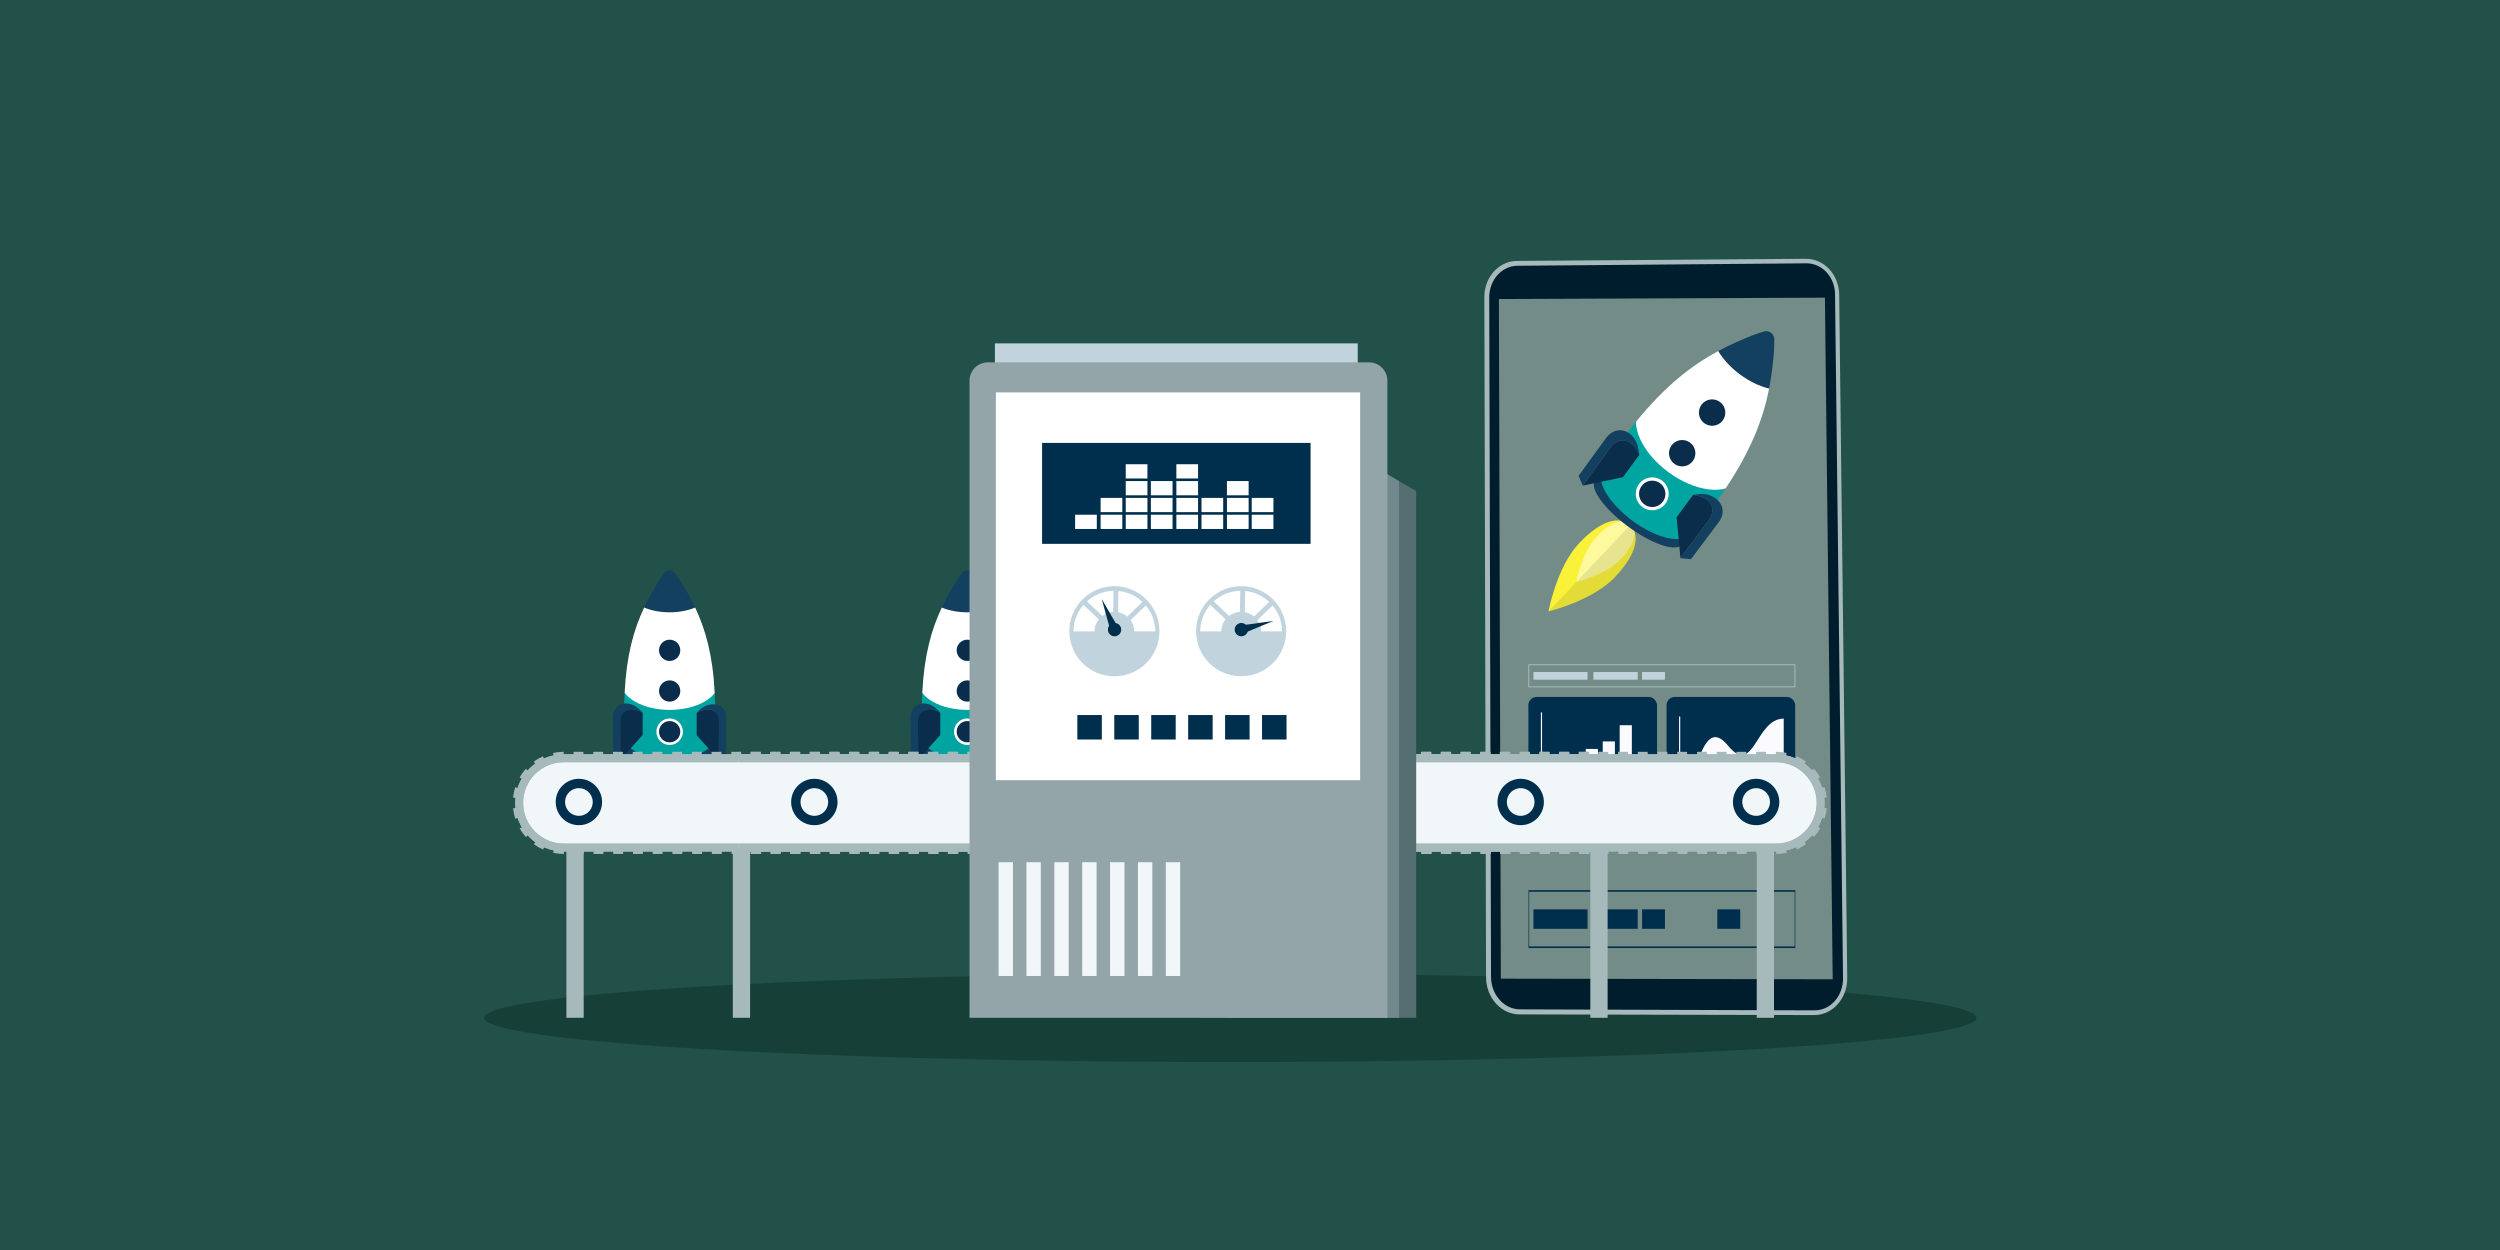 <?xml version="1.0" encoding="UTF-8"?><svg xmlns="http://www.w3.org/2000/svg" viewBox="0 0 400 200"><defs><style>.c{fill:#c1d4dd;}.d{fill:#00a5a2;}.e{fill:#f1f6f8;}.f{fill:#546e72;}.g{fill:#133f60;}.h{isolation:isolate;}.i{fill:#70888e;}.j{fill:#0b2d4c;}.k{fill:#272425;mix-blend-mode:multiply;opacity:.1;}.l{fill:#001d2d;}.m{fill:#fff;}.n{fill:#163f37;}.o{fill:#94a5aa;}.p{fill:#fbfbff;}.q{fill:#fdf99c;}.r{fill:#a6babc;}.s{fill:#faf139;}.t{fill:#738c87;}.u{fill:#215149;}.v{fill:#002e4d;}</style></defs><g class="h"><g id="a"><rect class="u" width="400" height="200"/><path class="g" d="M112.074,118.471c2.722.88,2.722,2.307,0,3.187s-7.136.88-9.858,0c-2.722-.88-2.722-2.307,0-3.187,2.722-.88,7.136-.88,9.858,0Z"/><path class="g" d="M111.227,97.209c-.698-1.477-1.477-2.835-2.3-4.173-.184-.299-.572-.845-.938-1.349-.416-.572-1.268-.572-1.685,0-.367.505-.754,1.05-.938,1.349-.824,1.339-1.602,2.697-2.3,4.174,2.428,1.015,5.734,1.015,8.162,0Z"/><path class="d" d="M112.727,111.906c-3.074,1.333-8.057,1.333-11.13,0-.72-.312-1.271-.67-1.654-1.052-.138,2.144-.076,4.612.233,7.506h.014c0,.774.68,1.548,2.042,2.138,2.722,1.181,7.136,1.181,9.858,0,1.422-.617,2.101-1.434,2.037-2.242.298-2.835.357-5.26.224-7.371-.381.37-.922.717-1.623,1.021Z"/><path class="m" d="M103.064,97.209c-1.636,3.462-2.829,7.579-3.122,13.646.383.508.934.985,1.654,1.4,3.074,1.774,8.057,1.774,11.13,0,.701-.405,1.242-.867,1.623-1.359-.289-6.089-1.484-10.217-3.123-13.686-2.428,1.015-5.734,1.015-8.162,0Z"/><circle class="m" cx="107.145" cy="104.051" r="2.122"/><circle class="j" cx="107.145" cy="104.051" r="1.703"/><path class="m" d="M107.145,112.684c-1.17,0-2.122-.952-2.122-2.122s.952-2.122,2.122-2.122,2.122.952,2.122,2.122-.952,2.122-2.122,2.122Z"/><circle class="j" cx="107.145" cy="110.562" r="1.703"/><path class="m" d="M107.145,119.195c-1.17,0-2.122-.952-2.122-2.122s.952-2.122,2.122-2.122,2.122.952,2.122,2.122-.952,2.122-2.122,2.122Z"/><circle class="j" cx="107.145" cy="117.073" r="1.703" transform="translate(-22.165 209.078) rotate(-82.967)"/><path class="g" d="M111.838,113.681l-.374.383c.411-.237.805-.396,1.173-.48,1.399-.322,2.403.427,2.403,1.992l-.044,4.622v1.395l1.173-.705.044-6.017c0-1.552-1.201-2.392-2.673-2.127-.652.117-1.24.464-1.702.938Z"/><path class="j" d="M112.638,113.584c-.367.085-.762.243-1.173.48h0v3.575l3.532,3.954v-1.395l.044-4.622c0-1.564-1.004-2.314-2.403-1.992Z"/><path class="g" d="M102.247,113.447l.579.569c-.411-.237-.805-.396-1.173-.48-1.399-.322-2.403.427-2.403,1.992l.044,4.622v1.395l-1.173-.705-.044-6.017c0-1.605,1.18-2.527,2.682-2.204.565.121,1.076.424,1.488.829Z"/><path class="j" d="M101.654,113.536c.367.085.762.243,1.173.48,0,0,0,0,0,0h0v3.575l-3.532,3.954v-1.395l-.044-4.622c0-1.564,1.004-2.314,2.403-1.992Z"/><path class="g" d="M159.696,118.471c2.722.88,2.722,2.307,0,3.187s-7.136.88-9.858,0c-2.722-.88-2.722-2.307,0-3.187,2.722-.88,7.136-.88,9.858,0Z"/><path class="g" d="M158.848,97.209c-.698-1.477-1.477-2.835-2.3-4.173-.184-.299-.572-.845-.938-1.349-.416-.572-1.268-.572-1.685,0-.367.505-.754,1.05-.938,1.349-.824,1.339-1.602,2.697-2.3,4.174,2.428,1.015,5.734,1.015,8.162,0Z"/><path class="d" d="M160.349,111.906c-3.074,1.333-8.057,1.333-11.13,0-.72-.312-1.271-.67-1.654-1.052-.138,2.144-.076,4.612.233,7.506h.014c0,.774.68,1.548,2.042,2.138,2.722,1.181,7.136,1.181,9.858,0,1.422-.617,2.101-1.434,2.037-2.242.298-2.835.357-5.26.224-7.371-.381.37-.922.717-1.623,1.021Z"/><path class="m" d="M150.686,97.209c-1.636,3.462-2.829,7.579-3.122,13.646.383.508.934.985,1.654,1.4,3.074,1.774,8.057,1.774,11.13,0,.701-.405,1.242-.867,1.623-1.359-.289-6.089-1.484-10.217-3.123-13.686-2.428,1.015-5.734,1.015-8.162,0Z"/><circle class="m" cx="154.767" cy="104.051" r="2.122"/><circle class="j" cx="154.767" cy="104.051" r="1.703"/><path class="m" d="M154.767,112.684c-1.17,0-2.122-.952-2.122-2.122s.952-2.122,2.122-2.122,2.122.952,2.122,2.122-.952,2.122-2.122,2.122Z"/><circle class="j" cx="154.767" cy="110.562" r="1.703"/><path class="m" d="M154.767,119.195c-1.17,0-2.122-.952-2.122-2.122s.952-2.122,2.122-2.122,2.122.952,2.122,2.122-.952,2.122-2.122,2.122Z"/><circle class="j" cx="154.767" cy="117.073" r="1.703" transform="translate(19.625 256.341) rotate(-82.967)"/><path class="g" d="M159.46,113.681l-.374.383c.411-.237.805-.396,1.173-.48,1.399-.322,2.403.427,2.403,1.992l-.044,4.622v1.395l1.173-.705.044-6.017c0-1.552-1.201-2.392-2.673-2.127-.652.117-1.24.464-1.702.938Z"/><path class="j" d="M160.259,113.584c-.367.085-.762.243-1.173.48h0v3.575l3.532,3.954v-1.395l.044-4.622c0-1.564-1.004-2.314-2.403-1.992Z"/><path class="g" d="M149.869,113.447l.579.569c-.411-.237-.805-.396-1.173-.48-1.399-.322-2.403.427-2.403,1.992l.044,4.622v1.395l-1.173-.705-.044-6.017c0-1.605,1.18-2.527,2.682-2.204.565.121,1.076.424,1.488.829Z"/><path class="j" d="M149.275,113.536c.367.085.762.243,1.173.48,0,0,0,0,0,0h0v3.575l-3.532,3.954v-1.395l-.044-4.622c0-1.564,1.004-2.314,2.403-1.992Z"/><ellipse class="n" cx="196.849" cy="162.844" rx="119.378" ry="7.078"/><path class="r" d="M290.259,162.413l-47.15-.11c-2.942-.007-5.333-2.676-5.341-5.958l-.271-108.831c-.008-3.165,2.324-5.746,5.209-5.767l46.232-.34c2.908-.021,5.297,2.536,5.334,5.716l1.288,109.33c.039,3.298-2.335,5.968-5.301,5.961Z"/><path class="l" d="M290.906,161.619c-.196.027-.396.04-.596.04l-47.136-.163c-2.528-.009-4.604-2.349-4.612-5.214l-.284-108.711c-.007-2.763,2.017-5.027,4.497-5.048l46.229-.391c.072-.001.145.001.217.004,1.164.049,2.253.575,3.069,1.478.834.923,1.301,2.15,1.317,3.456l1.277,109.44c.03,2.594-1.674,4.79-3.979,5.109Z"/><polygon class="t" points="291.989 47.626 293.233 156.686 240.132 156.587 239.821 47.841 291.989 47.626"/><path class="v" d="M287.248,151.688h-42.684v-9.265h42.684v9.265ZM244.666,151.427h42.48v-8.743h-42.48v8.743Z"/><rect class="v" x="254.946" y="145.499" width="7.085" height="3.112"/><rect class="v" x="262.73" y="145.499" width="3.665" height="3.112"/><rect class="v" x="274.772" y="145.499" width="3.665" height="3.112"/><rect class="v" x="245.348" y="145.499" width="8.656" height="3.112"/><rect class="v" x="244.544" y="111.512" width="20.583" height="16.492" rx="1.314" ry="1.314"/><path class="p" d="M264.173,126.213h-17.631v-12.157c0-.052.042-.094.094-.094s.094.042.094.094v11.969h17.443c.052,0,.094.042.094.094,0,.052-.042.094-.094.094Z"/><rect class="p" x="248.297" y="122.396" width="1.946" height="3.722"/><rect class="p" x="251.01" y="121.548" width="1.946" height="4.571"/><rect class="p" x="253.723" y="119.828" width="1.946" height="6.29"/><rect class="p" x="256.436" y="118.627" width="1.946" height="7.492"/><rect class="p" x="259.149" y="116.035" width="1.946" height="10.084"/><rect class="v" x="266.651" y="111.512" width="20.583" height="16.492" rx="1.314" ry="1.314"/><path class="p" d="M286.281,126.213h-17.631v-11.497c0-.052.042-.094.094-.094s.094.042.094.094v11.309h17.444c.052,0,.094.042.094.094,0,.052-.042.094-.094.094Z"/><path class="p" d="M268.743,126.119c2.954-.257,3.365-12.133,7.747-6.809,4.163,5.058,4.382-4.335,8.905-4.335v11.039l-16.653.105Z"/><path class="c" d="M287.248,109.956h-42.684v-3.636h42.684v3.636ZM244.666,109.854h42.48v-3.431h-42.48v3.431Z"/><rect class="c" x="254.946" y="107.527" width="7.085" height="1.222"/><rect class="c" x="262.73" y="107.527" width="3.665" height="1.222"/><rect class="c" x="245.348" y="107.527" width="8.656" height="1.222"/><rect class="c" x="244.685" y="130.322" width="20.314" height="1.152"/><rect class="c" x="244.685" y="134.563" width="17.766" height="1.152"/><rect class="c" x="244.685" y="132.417" width="30.82" height="1.152"/><g id="b"><path class="e" d="M256.187,121.318H90.214c-3.946,0-7.144,3.199-7.144,7.144h0c0,3.946,3.199,7.145,7.144,7.145h165.972v-14.289Z"/><rect class="r" x="177.006" y="135.37" width="1.578" height="1.265"/><rect class="r" x="173.85" y="135.37" width="1.578" height="1.265"/><rect class="r" x="180.117" y="120.29" width="1.578" height="1.265"/><rect class="r" x="180.161" y="135.37" width="1.578" height="1.265"/><rect class="r" x="176.962" y="120.29" width="1.578" height="1.265"/><rect class="r" x="183.316" y="135.37" width="1.578" height="1.265"/><rect class="r" x="186.472" y="135.37" width="1.578" height="1.265"/><rect class="r" x="183.272" y="120.29" width="1.578" height="1.265"/><rect class="r" x="189.583" y="120.29" width="1.578" height="1.265"/><rect class="r" x="186.428" y="120.29" width="1.578" height="1.265"/><rect class="r" x="173.806" y="120.29" width="1.578" height="1.265"/><rect class="r" x="161.229" y="135.37" width="1.578" height="1.265"/><rect class="r" x="189.627" y="135.37" width="1.578" height="1.265"/><rect class="r" x="158.073" y="135.37" width="1.578" height="1.265"/><rect class="r" x="161.185" y="120.29" width="1.578" height="1.265"/><rect class="r" x="170.695" y="135.37" width="1.578" height="1.265"/><rect class="r" x="158.029" y="120.29" width="1.578" height="1.265"/><rect class="r" x="154.918" y="135.37" width="1.578" height="1.265"/><rect class="r" x="170.651" y="120.29" width="1.578" height="1.265"/><rect class="r" x="227.492" y="135.37" width="1.578" height="1.265"/><rect class="r" x="167.54" y="135.37" width="1.578" height="1.265"/><rect class="r" x="167.495" y="120.29" width="1.578" height="1.265"/><rect class="r" x="164.384" y="135.37" width="1.578" height="1.265"/><rect class="r" x="205.36" y="120.29" width="1.578" height="1.265"/><rect class="r" x="211.671" y="120.29" width="1.578" height="1.265"/><rect class="r" x="218.026" y="135.37" width="1.578" height="1.265"/><rect class="r" x="214.87" y="135.37" width="1.578" height="1.265"/><rect class="r" x="214.826" y="120.29" width="1.578" height="1.265"/><rect class="r" x="211.715" y="135.37" width="1.578" height="1.265"/><rect class="r" x="217.981" y="120.29" width="1.578" height="1.265"/><rect class="r" x="224.336" y="135.37" width="1.578" height="1.265"/><rect class="r" x="221.137" y="120.29" width="1.578" height="1.265"/><rect class="r" x="227.447" y="120.29" width="1.578" height="1.265"/><rect class="r" x="221.181" y="135.37" width="1.578" height="1.265"/><rect class="r" x="224.292" y="120.29" width="1.578" height="1.265"/><rect class="r" x="208.515" y="120.29" width="1.578" height="1.265"/><rect class="r" x="199.049" y="120.29" width="1.578" height="1.265"/><rect class="r" x="195.938" y="135.37" width="1.578" height="1.265"/><rect class="r" x="192.783" y="135.37" width="1.578" height="1.265"/><rect class="r" x="195.894" y="120.29" width="1.578" height="1.265"/><rect class="r" x="199.093" y="135.37" width="1.578" height="1.265"/><rect class="r" x="192.738" y="120.29" width="1.578" height="1.265"/><rect class="r" x="208.56" y="135.37" width="1.578" height="1.265"/><rect class="r" x="205.404" y="135.37" width="1.578" height="1.265"/><rect class="r" x="154.874" y="120.29" width="1.578" height="1.265"/><rect class="r" x="202.249" y="135.37" width="1.578" height="1.265"/><rect class="r" x="202.204" y="120.29" width="1.578" height="1.265"/><rect class="r" x="164.34" y="120.29" width="1.578" height="1.265"/><rect class="r" x="101.277" y="135.37" width="1.578" height="1.265"/><rect class="r" x="104.388" y="120.29" width="1.578" height="1.265"/><rect class="r" x="94.966" y="135.37" width="1.578" height="1.265"/><rect class="r" x="98.121" y="135.37" width="1.578" height="1.265"/><rect class="r" x="104.432" y="135.37" width="1.578" height="1.265"/><rect class="r" x="98.077" y="120.29" width="1.578" height="1.265"/><rect class="r" x="101.233" y="120.29" width="1.578" height="1.265"/><rect class="r" x="110.743" y="135.37" width="1.578" height="1.265"/><rect class="r" x="107.544" y="120.29" width="1.578" height="1.265"/><rect class="r" x="113.854" y="120.29" width="1.578" height="1.265"/><rect class="r" x="110.699" y="120.29" width="1.578" height="1.265"/><rect class="r" x="107.588" y="135.37" width="1.578" height="1.265"/><rect class="r" x="91.811" y="135.37" width="1.578" height="1.265"/><rect class="r" x="151.763" y="135.37" width="1.578" height="1.265"/><path class="r" d="M83.346,129.196l-1.258.133c.06.567.18,1.129.357,1.669l1.202-.393c-.149-.456-.251-.93-.301-1.409Z"/><path class="r" d="M87.388,122.16l-.519-1.153c-.518.233-1.014.523-1.474.859l.748,1.02c.389-.285.808-.529,1.246-.726Z"/><path class="r" d="M85.072,123.856l-.942-.845c-.381.424-.717.889-1.001,1.381l1.096.632c.24-.416.525-.81.847-1.168Z"/><path class="r" d="M83.64,126.342l-1.204-.389c-.175.541-.293,1.104-.351,1.671l1.258.129c.049-.479.149-.954.297-1.411Z"/><path class="r" d="M85.416,135.075c.461.336.958.623,1.477.855l.516-1.155c-.439-.196-.859-.439-1.249-.723l-.744,1.023Z"/><rect class="r" x="94.922" y="120.29" width="1.578" height="1.265"/><rect class="r" x="91.767" y="120.29" width="1.578" height="1.265"/><rect class="r" x="113.898" y="135.37" width="1.578" height="1.265"/><path class="r" d="M90.191,121.555l-.004-1.265c-.571.002-1.142.064-1.696.183l.267,1.236c.468-.101.951-.153,1.434-.155Z"/><path class="r" d="M88.78,135.22l-.263,1.237c.554.118,1.125.177,1.697.177h.019v-1.265h-.019c-.483,0-.966-.05-1.434-.15Z"/><path class="r" d="M83.143,132.556c.286.492.624.955,1.006,1.378l.939-.848c-.323-.358-.609-.75-.851-1.165l-1.094.635Z"/><rect class="r" x="139.141" y="135.37" width="1.578" height="1.265"/><rect class="r" x="142.252" y="120.29" width="1.578" height="1.265"/><rect class="r" x="135.942" y="120.29" width="1.578" height="1.265"/><rect class="r" x="135.986" y="135.37" width="1.578" height="1.265"/><rect class="r" x="142.297" y="135.37" width="1.578" height="1.265"/><rect class="r" x="139.097" y="120.29" width="1.578" height="1.265"/><rect class="r" x="151.719" y="120.29" width="1.578" height="1.265"/><rect class="r" x="148.607" y="135.37" width="1.578" height="1.265"/><rect class="r" x="148.563" y="120.29" width="1.578" height="1.265"/><rect class="r" x="145.408" y="120.29" width="1.578" height="1.265"/><rect class="r" x="145.452" y="135.37" width="1.578" height="1.265"/><rect class="r" x="129.675" y="135.37" width="1.578" height="1.265"/><rect class="r" x="123.365" y="135.37" width="1.578" height="1.265"/><rect class="r" x="123.32" y="120.29" width="1.578" height="1.265"/><rect class="r" x="120.209" y="135.37" width="1.578" height="1.265"/><rect class="r" x="117.054" y="135.37" width="1.578" height="1.265"/><rect class="r" x="120.165" y="120.29" width="1.578" height="1.265"/><rect class="r" x="132.786" y="120.29" width="1.578" height="1.265"/><rect class="r" x="126.476" y="120.29" width="1.578" height="1.265"/><rect class="r" x="132.831" y="135.37" width="1.578" height="1.265"/><rect class="r" x="117.01" y="120.29" width="1.578" height="1.265"/><rect class="r" x="126.52" y="135.37" width="1.578" height="1.265"/><rect class="r" x="129.631" y="120.29" width="1.578" height="1.265"/><rect class="r" x="236.913" y="120.29" width="1.578" height="1.265"/><rect class="r" x="255.846" y="120.29" width=".341" height="1.265"/><rect class="r" x="249.535" y="120.29" width="1.578" height="1.265"/><rect class="r" x="255.89" y="135.37" width=".297" height="1.265"/><rect class="r" x="252.69" y="120.29" width="1.578" height="1.265"/><rect class="r" x="249.579" y="135.37" width="1.578" height="1.265"/><rect class="r" x="230.603" y="120.29" width="1.578" height="1.265"/><rect class="r" x="236.958" y="135.37" width="1.578" height="1.265"/><rect class="r" x="233.803" y="135.37" width="1.578" height="1.265"/><rect class="r" x="233.758" y="120.29" width="1.578" height="1.265"/><rect class="r" x="230.647" y="135.37" width="1.578" height="1.265"/><rect class="r" x="243.268" y="135.37" width="1.578" height="1.265"/><rect class="r" x="246.424" y="135.37" width="1.578" height="1.265"/><rect class="r" x="246.38" y="120.29" width="1.578" height="1.265"/><rect class="r" x="240.069" y="120.29" width="1.578" height="1.265"/><rect class="r" x="240.113" y="135.37" width="1.578" height="1.265"/><rect class="r" x="243.224" y="120.29" width="1.578" height="1.265"/><rect class="r" x="252.735" y="135.37" width="1.578" height="1.265"/><path class="r" d="M256.187,134.975H90.214c-3.591,0-6.512-2.921-6.512-6.512s2.921-6.512,6.512-6.512h165.972v-1.265H90.214c-4.288,0-7.777,3.489-7.777,7.777s3.489,7.777,7.777,7.777h165.972v-1.265Z"/><path class="r" d="M256.187,134.975H90.214c-3.591,0-6.512-2.921-6.512-6.512s2.921-6.512,6.512-6.512h165.972v-1.265H90.214c-4.288,0-7.777,3.489-7.777,7.777s3.489,7.777,7.777,7.777h165.972v-1.265Z"/><path class="e" d="M118.183,135.607h165.972c3.946,0,7.144-3.199,7.144-7.144h0c0-3.946-3.199-7.145-7.144-7.145H118.183v14.289Z"/><rect class="r" x="195.787" y="120.29" width="1.578" height="1.265"/><rect class="r" x="198.942" y="120.29" width="1.578" height="1.265"/><rect class="r" x="192.676" y="135.37" width="1.578" height="1.265"/><rect class="r" x="192.631" y="120.29" width="1.578" height="1.265"/><rect class="r" x="195.831" y="135.37" width="1.578" height="1.265"/><rect class="r" x="189.476" y="120.29" width="1.578" height="1.265"/><rect class="r" x="186.321" y="120.29" width="1.578" height="1.265"/><rect class="r" x="189.52" y="135.37" width="1.578" height="1.265"/><rect class="r" x="183.209" y="135.37" width="1.578" height="1.265"/><rect class="r" x="186.365" y="135.37" width="1.578" height="1.265"/><rect class="r" x="198.986" y="135.37" width="1.578" height="1.265"/><rect class="r" x="211.564" y="120.29" width="1.578" height="1.265"/><rect class="r" x="183.165" y="120.29" width="1.578" height="1.265"/><rect class="r" x="214.719" y="120.29" width="1.578" height="1.265"/><rect class="r" x="211.608" y="135.37" width="1.578" height="1.265"/><rect class="r" x="202.097" y="120.29" width="1.578" height="1.265"/><rect class="r" x="214.763" y="135.37" width="1.578" height="1.265"/><rect class="r" x="217.874" y="120.29" width="1.578" height="1.265"/><rect class="r" x="202.142" y="135.37" width="1.578" height="1.265"/><rect class="r" x="145.301" y="120.29" width="1.578" height="1.265"/><rect class="r" x="205.253" y="120.29" width="1.578" height="1.265"/><rect class="r" x="205.297" y="135.37" width="1.578" height="1.265"/><rect class="r" x="208.408" y="120.29" width="1.578" height="1.265"/><rect class="r" x="167.433" y="135.37" width="1.578" height="1.265"/><rect class="r" x="161.122" y="135.37" width="1.578" height="1.265"/><rect class="r" x="154.767" y="120.29" width="1.578" height="1.265"/><rect class="r" x="157.922" y="120.29" width="1.578" height="1.265"/><rect class="r" x="157.967" y="135.37" width="1.578" height="1.265"/><rect class="r" x="161.078" y="120.29" width="1.578" height="1.265"/><rect class="r" x="154.811" y="135.37" width="1.578" height="1.265"/><rect class="r" x="148.456" y="120.29" width="1.578" height="1.265"/><rect class="r" x="151.656" y="135.37" width="1.578" height="1.265"/><rect class="r" x="145.345" y="135.37" width="1.578" height="1.265"/><rect class="r" x="151.612" y="120.29" width="1.578" height="1.265"/><rect class="r" x="148.5" y="135.37" width="1.578" height="1.265"/><rect class="r" x="164.277" y="135.37" width="1.578" height="1.265"/><rect class="r" x="173.743" y="135.37" width="1.578" height="1.265"/><rect class="r" x="176.855" y="120.29" width="1.578" height="1.265"/><rect class="r" x="180.01" y="120.29" width="1.578" height="1.265"/><rect class="r" x="176.899" y="135.37" width="1.578" height="1.265"/><rect class="r" x="173.699" y="120.29" width="1.578" height="1.265"/><rect class="r" x="180.054" y="135.37" width="1.578" height="1.265"/><rect class="r" x="164.233" y="120.29" width="1.578" height="1.265"/><rect class="r" x="167.388" y="120.29" width="1.578" height="1.265"/><rect class="r" x="217.918" y="135.37" width="1.578" height="1.265"/><rect class="r" x="170.544" y="120.29" width="1.578" height="1.265"/><rect class="r" x="170.588" y="135.37" width="1.578" height="1.265"/><rect class="r" x="208.452" y="135.37" width="1.578" height="1.265"/><rect class="r" x="271.516" y="120.29" width="1.578" height="1.265"/><rect class="r" x="268.404" y="135.37" width="1.578" height="1.265"/><rect class="r" x="277.826" y="120.29" width="1.578" height="1.265"/><rect class="r" x="274.671" y="120.29" width="1.578" height="1.265"/><rect class="r" x="268.36" y="120.29" width="1.578" height="1.265"/><rect class="r" x="274.715" y="135.37" width="1.578" height="1.265"/><rect class="r" x="271.56" y="135.37" width="1.578" height="1.265"/><rect class="r" x="262.05" y="120.29" width="1.578" height="1.265"/><rect class="r" x="265.249" y="135.37" width="1.578" height="1.265"/><rect class="r" x="258.938" y="135.37" width="1.578" height="1.265"/><rect class="r" x="262.094" y="135.37" width="1.578" height="1.265"/><rect class="r" x="265.205" y="120.29" width="1.578" height="1.265"/><rect class="r" x="280.982" y="120.29" width="1.578" height="1.265"/><rect class="r" x="221.03" y="120.29" width="1.578" height="1.265"/><path class="r" d="M291.024,127.729l1.258-.133c-.06-.567-.18-1.129-.357-1.669l-1.202.393c.149.456.251.93.301,1.409Z"/><path class="r" d="M286.982,134.765l.519,1.153c.518-.233,1.014-.523,1.474-.859l-.748-1.02c-.389.285-.808.529-1.246.726Z"/><path class="r" d="M289.298,133.069l.942.845c.381-.424.717-.889,1.001-1.381l-1.096-.632c-.24.416-.525.81-.847,1.168Z"/><path class="r" d="M290.73,130.583l1.204.389c.175-.541.293-1.104.351-1.671l-1.258-.129c-.049.479-.149.954-.297,1.411Z"/><path class="r" d="M288.954,121.85c-.461-.336-.958-.623-1.477-.855l-.516,1.155c.439.196.859.439,1.249.723l.744-1.023Z"/><rect class="r" x="277.87" y="135.37" width="1.578" height="1.265"/><rect class="r" x="281.026" y="135.37" width="1.578" height="1.265"/><rect class="r" x="258.894" y="120.29" width="1.578" height="1.265"/><path class="r" d="M284.179,135.37l.004,1.265c.571-.002,1.142-.064,1.696-.183l-.267-1.236c-.468.101-.951.153-1.434.155Z"/><path class="r" d="M285.59,121.705l.263-1.237c-.554-.118-1.125-.177-1.697-.177h-.019v1.265h.019c.483,0,.966.05,1.434.15Z"/><path class="r" d="M291.227,124.369c-.286-.492-.624-.955-1.006-1.378l-.939.848c.323.358.609.75.851,1.165l1.094-.635Z"/><rect class="r" x="233.651" y="120.29" width="1.578" height="1.265"/><rect class="r" x="230.54" y="135.37" width="1.578" height="1.265"/><rect class="r" x="236.851" y="135.37" width="1.578" height="1.265"/><rect class="r" x="236.806" y="120.29" width="1.578" height="1.265"/><rect class="r" x="230.496" y="120.29" width="1.578" height="1.265"/><rect class="r" x="233.695" y="135.37" width="1.578" height="1.265"/><rect class="r" x="221.074" y="135.37" width="1.578" height="1.265"/><rect class="r" x="224.185" y="120.29" width="1.578" height="1.265"/><rect class="r" x="224.229" y="135.37" width="1.578" height="1.265"/><rect class="r" x="227.385" y="135.37" width="1.578" height="1.265"/><rect class="r" x="227.34" y="120.29" width="1.578" height="1.265"/><rect class="r" x="243.117" y="120.29" width="1.578" height="1.265"/><rect class="r" x="249.428" y="120.29" width="1.578" height="1.265"/><rect class="r" x="249.472" y="135.37" width="1.578" height="1.265"/><rect class="r" x="252.583" y="120.29" width="1.578" height="1.265"/><rect class="r" x="255.739" y="120.29" width="1.578" height="1.265"/><rect class="r" x="252.627" y="135.37" width="1.578" height="1.265"/><rect class="r" x="240.006" y="135.37" width="1.578" height="1.265"/><rect class="r" x="246.317" y="135.37" width="1.578" height="1.265"/><rect class="r" x="239.962" y="120.29" width="1.578" height="1.265"/><rect class="r" x="255.783" y="135.37" width="1.578" height="1.265"/><rect class="r" x="246.273" y="120.29" width="1.578" height="1.265"/><rect class="r" x="243.161" y="135.37" width="1.578" height="1.265"/><rect class="r" x="135.879" y="135.37" width="1.578" height="1.265"/><rect class="r" x="118.183" y="135.37" width=".341" height="1.265"/><rect class="r" x="123.257" y="135.37" width="1.578" height="1.265"/><rect class="r" x="118.183" y="120.29" width=".297" height="1.265"/><rect class="r" x="120.102" y="135.37" width="1.578" height="1.265"/><rect class="r" x="123.213" y="120.29" width="1.578" height="1.265"/><rect class="r" x="142.19" y="135.37" width="1.578" height="1.265"/><rect class="r" x="135.835" y="120.29" width="1.578" height="1.265"/><rect class="r" x="138.99" y="120.29" width="1.578" height="1.265"/><rect class="r" x="139.034" y="135.37" width="1.578" height="1.265"/><rect class="r" x="142.145" y="120.29" width="1.578" height="1.265"/><rect class="r" x="129.524" y="120.29" width="1.578" height="1.265"/><rect class="r" x="126.369" y="120.29" width="1.578" height="1.265"/><rect class="r" x="126.413" y="135.37" width="1.578" height="1.265"/><rect class="r" x="132.724" y="135.37" width="1.578" height="1.265"/><rect class="r" x="132.679" y="120.29" width="1.578" height="1.265"/><rect class="r" x="129.568" y="135.37" width="1.578" height="1.265"/><rect class="r" x="120.058" y="120.29" width="1.578" height="1.265"/><path class="r" d="M118.183,121.95h165.972c3.591,0,6.512,2.921,6.512,6.512s-2.921,6.512-6.512,6.512H118.183v1.265h165.972c4.288,0,7.777-3.489,7.777-7.777s-3.489-7.777-7.777-7.777H118.183v1.265Z"/><path class="r" d="M118.183,121.95h165.972c3.591,0,6.512,2.921,6.512,6.512s-2.921,6.512-6.512,6.512H118.183v1.265h165.972c4.288,0,7.777-3.489,7.777-7.777s-3.489-7.777-7.777-7.777H118.183v1.265Z"/><polygon class="f" points="226.591 162.844 226.591 78.565 194.059 59.874 191.892 162.844 226.591 162.844"/><polygon class="i" points="223.843 162.844 223.843 76.986 198.045 61.693 196.16 162.844 223.843 162.844"/><rect class="c" x="159.185" y="54.941" width="58.05" height="4.357"/><path class="o" d="M221.981,162.844V60.911c0-1.622-1.315-2.937-2.937-2.937h-60.983c-1.622,0-2.937,1.315-2.937,2.937v101.933h66.856Z"/><rect class="e" x="159.775" y="137.955" width="2.297" height="18.201"/><rect class="e" x="164.235" y="137.955" width="2.297" height="18.201"/><rect class="e" x="168.695" y="137.955" width="2.297" height="18.201"/><rect class="e" x="173.155" y="137.955" width="2.297" height="18.201"/><rect class="e" x="177.615" y="137.955" width="2.297" height="18.201"/><rect class="e" x="182.074" y="137.955" width="2.297" height="18.201"/><rect class="e" x="186.534" y="137.955" width="2.297" height="18.201"/><rect class="m" x="159.342" y="62.783" width="58.284" height="62.048"/><circle class="c" cx="178.301" cy="100.996" r="7.209"/><path class="m" d="M173.357,96.781l2.448,2.312c-.423.531-.679,1.2-.691,1.928h-3.362c.013-1.622.617-3.104,1.606-4.241Z"/><path class="m" d="M173.91,96.216c1.128-1.02,2.613-1.652,4.246-1.687l-.046,3.365c-.652.039-1.252.273-1.74.646l-2.46-2.324Z"/><path class="m" d="M182.781,96.299l-2.412,2.351c-.412-.352-.915-.6-1.468-.706l.046-3.386c1.478.145,2.811.779,3.834,1.741Z"/><path class="m" d="M184.85,101.022h-3.362c-.012-.666-.226-1.281-.586-1.788l2.422-2.361c.942,1.124,1.512,2.57,1.526,4.148Z"/><polygon class="v" points="176.279 95.846 178.932 100.431 177.687 100.957 176.279 95.846"/><path class="v" d="M179.312,100.328c.229.542-.025,1.167-.568,1.396-.542.229-1.167-.025-1.396-.568s.025-1.167.568-1.396c.542-.229,1.167.025,1.396.568Z"/><circle class="c" cx="198.582" cy="100.996" r="7.209"/><path class="m" d="M193.638,96.781l2.448,2.312c-.423.531-.679,1.2-.691,1.928h-3.362c.013-1.622.617-3.104,1.606-4.241Z"/><path class="m" d="M194.191,96.216c1.128-1.02,2.613-1.652,4.246-1.687l-.046,3.365c-.652.039-1.252.273-1.74.646l-2.46-2.324Z"/><path class="m" d="M203.062,96.299l-2.412,2.351c-.412-.352-.915-.6-1.468-.706l.046-3.386c1.478.145,2.811.779,3.834,1.741Z"/><path class="m" d="M205.131,101.022h-3.362c-.012-.666-.226-1.281-.586-1.788l2.422-2.361c.942,1.124,1.512,2.57,1.526,4.148Z"/><polygon class="v" points="203.733 99.351 198.84 101.38 198.482 100.077 203.733 99.351"/><path class="v" d="M198.893,101.77c-.568.156-1.154-.178-1.31-.746-.156-.568.178-1.154.746-1.31.568-.156,1.154.178,1.31.746.156.568-.178,1.154-.746,1.31Z"/><rect class="v" x="166.733" y="70.866" width="42.956" height="16.149"/><rect class="m" x="180.118" y="82.355" width="3.471" height="2.279"/><rect class="m" x="180.118" y="79.663" width="3.471" height="2.279"/><rect class="m" x="180.118" y="76.97" width="3.471" height="2.279"/><rect class="m" x="180.118" y="74.278" width="3.471" height="2.279"/><rect class="m" x="184.137" y="82.355" width="3.471" height="2.279"/><rect class="m" x="184.137" y="79.663" width="3.471" height="2.279"/><rect class="m" x="184.137" y="76.97" width="3.471" height="2.279"/><rect class="m" x="196.31" y="82.355" width="3.471" height="2.279"/><rect class="m" x="196.31" y="79.663" width="3.471" height="2.279"/><rect class="m" x="196.31" y="76.97" width="3.471" height="2.279"/><rect class="m" x="188.22" y="82.355" width="3.471" height="2.279"/><rect class="m" x="188.22" y="79.663" width="3.471" height="2.279"/><rect class="m" x="188.22" y="76.97" width="3.471" height="2.279"/><rect class="m" x="188.22" y="74.278" width="3.471" height="2.279"/><rect class="m" x="192.238" y="82.355" width="3.471" height="2.279"/><rect class="m" x="172.017" y="82.355" width="3.471" height="2.279"/><rect class="m" x="192.238" y="79.663" width="3.471" height="2.279"/><rect class="m" x="176.099" y="82.355" width="3.471" height="2.279"/><rect class="m" x="176.099" y="79.663" width="3.471" height="2.279"/><rect class="m" x="200.276" y="82.355" width="3.471" height="2.279"/><rect class="m" x="200.276" y="79.663" width="3.471" height="2.279"/><rect class="v" x="172.375" y="114.407" width="3.916" height="3.916"/><rect class="v" x="178.285" y="114.407" width="3.916" height="3.916"/><rect class="v" x="184.195" y="114.407" width="3.916" height="3.916"/><rect class="v" x="190.106" y="114.407" width="3.916" height="3.916"/><rect class="v" x="196.016" y="114.407" width="3.916" height="3.916"/><rect class="v" x="201.927" y="114.407" width="3.916" height="3.916"/></g><rect class="r" x="90.624" y="135.928" width="2.765" height="26.917"/><rect class="r" x="117.249" y="135.928" width="2.765" height="26.917"/><rect class="r" x="254.454" y="135.928" width="2.765" height="26.917"/><rect class="r" x="281.079" y="135.928" width="2.765" height="26.917"/><path class="v" d="M90.193,125.517c-1.548,1.342-1.714,3.685-.372,5.233,1.342,1.548,3.685,1.715,5.233.372,1.548-1.342,1.714-3.685.372-5.233-1.342-1.548-3.685-1.715-5.233-.372ZM94.077,129.996c-.925.802-2.326.703-3.129-.223-.803-.926-.703-2.327.222-3.129.926-.803,2.327-.703,3.129.223.803.926.703,2.327-.223,3.129Z"/><path class="v" d="M127.865,125.517c-1.548,1.342-1.714,3.685-.372,5.233,1.342,1.548,3.685,1.715,5.233.372,1.548-1.342,1.714-3.685.372-5.233-1.342-1.548-3.685-1.715-5.233-.372ZM131.749,129.996c-.925.802-2.326.703-3.129-.223-.803-.926-.703-2.327.222-3.129.926-.803,2.327-.703,3.129.223.803.926.703,2.327-.223,3.129Z"/><path class="v" d="M240.88,125.517c-1.548,1.342-1.714,3.685-.372,5.233,1.342,1.548,3.685,1.715,5.233.372,1.548-1.342,1.714-3.685.372-5.233-1.342-1.548-3.685-1.715-5.233-.372ZM244.763,129.996c-.925.802-2.326.703-3.129-.223-.803-.926-.703-2.327.222-3.129.926-.803,2.327-.703,3.129.223.803.926.703,2.327-.223,3.129Z"/><path class="v" d="M278.551,125.517c-1.548,1.342-1.714,3.685-.372,5.233,1.342,1.548,3.685,1.715,5.233.372,1.548-1.342,1.714-3.685.372-5.233-1.342-1.548-3.685-1.715-5.233-.372ZM282.435,129.996c-.925.802-2.326.703-3.129-.223-.803-.926-.703-2.327.222-3.129.926-.803,2.327-.703,3.129.223.803.926.703,2.327-.223,3.129Z"/><path class="s" d="M258.402,92.329c-3.606,3.809-10.639,5.495-10.639,5.495,0,0,1.299-7.116,4.904-10.924s6.569-4.367,8.152-2.868,1.188,4.488-2.417,8.297Z"/><path class="k" d="M260.819,84.032l-13.056,13.793s7.034-1.687,10.639-5.495,4.001-6.798,2.417-8.297Z"/><path class="q" d="M259.311,89.454c-2.404,2.539-7.093,3.664-7.093,3.664,0,0,.866-4.744,3.269-7.283,2.404-2.539,4.379-2.912,5.435-1.912s.792,2.992-1.612,5.531Z"/><path class="k" d="M260.923,83.922l-8.704,9.195s4.689-1.125,7.093-3.664,2.667-4.532,1.612-5.531Z"/><path class="g" d="M268.25,84.037c2.07,2.882,1.02,4.306-2.345,3.182s-7.772-4.373-9.842-7.255c-2.07-2.882-1.02-4.306,2.345-3.182,3.365,1.125,7.772,4.373,9.842,7.255Z"/><path class="g" d="M283.052,62.185c.39-1.988.612-3.917.775-5.86.036-.434.051-1.264.056-2.038.006-.878-.845-1.505-1.682-1.24-.738.234-1.526.493-1.93.656-1.808.731-3.584,1.513-5.368,2.474,1.677,2.801,4.977,5.233,8.149,6.007Z"/><path class="d" d="M273.733,77.964c-4.05-.931-9.025-4.599-11.112-8.192-.489-.842-.776-1.605-.877-2.268-1.715,2.039-3.47,4.548-5.292,7.665l.014.01c-.57.772-.46,2.046.465,3.637,1.849,3.182,6.255,6.431,9.842,7.255,1.874.431,3.152.115,3.684-.739,2.384-2.611,4.228-4.988,5.648-7.194-.653.089-1.448.038-2.372-.174Z"/><path class="m" d="M274.903,56.178c-4.181,2.252-8.402,5.484-13.159,11.326.008.789.208,1.671.621,2.615,1.762,4.034,6.738,7.701,11.112,8.192.997.112,1.877.049,2.621-.163,4.193-6.292,6.038-11.293,6.955-15.963-3.171-.774-6.471-3.206-8.149-6.007Z"/><circle class="m" cx="273.942" cy="66.013" r="2.632" transform="translate(143.396 315.732) rotate(-75.949)"/><circle class="j" cx="273.942" cy="66.013" r="2.113" transform="translate(143.528 315.801) rotate(-75.98)"/><path class="m" d="M267.588,74.632c-1.168-.861-1.418-2.512-.557-3.68s2.512-1.418,3.68-.557,1.418,2.512.557,3.68-2.512,1.418-3.68.557Z"/><circle class="j" cx="269.15" cy="72.514" r="2.113"/><path class="m" d="M262.796,81.132c-1.168-.861-1.418-2.512-.557-3.68s2.512-1.418,3.68-.557,1.418,2.512.557,3.68-2.512,1.418-3.68.557Z"/><circle class="j" cx="264.358" cy="79.014" r="2.113" transform="translate(25.24 216.676) rotate(-46.57)"/><path class="g" d="M271.54,79.081l-.655.108c.585.066,1.095.198,1.524.384,1.634.708,2.085,2.196.934,3.757l-3.446,4.582-1.027,1.393,1.69.159,4.473-5.974c1.142-1.549.562-3.272-1.103-4.091-.737-.363-1.579-.45-2.389-.316Z"/><path class="j" d="M272.409,79.573c-.429-.186-.94-.318-1.524-.384h0s-2.631,3.569-2.631,3.569l.616,6.546,1.027-1.393,3.446-4.582c1.151-1.562.7-3.049-.934-3.757Z"/><path class="g" d="M262.136,71.789l.159.994c-.236-.539-.513-.988-.818-1.342-1.159-1.351-2.714-1.342-3.865.22l-3.357,4.647-1.027,1.393-.652-1.567,4.384-6.04c1.181-1.602,3.038-1.654,4.3-.227.475.537.762,1.215.875,1.923Z"/><path class="j" d="M261.478,71.441c.305.355.582.803.818,1.342,0,0,0,0,0,0h0l-2.631,3.569-6.436,1.348,1.027-1.393,3.357-4.647c1.151-1.562,2.706-1.571,3.865-.22Z"/></g></g></svg>